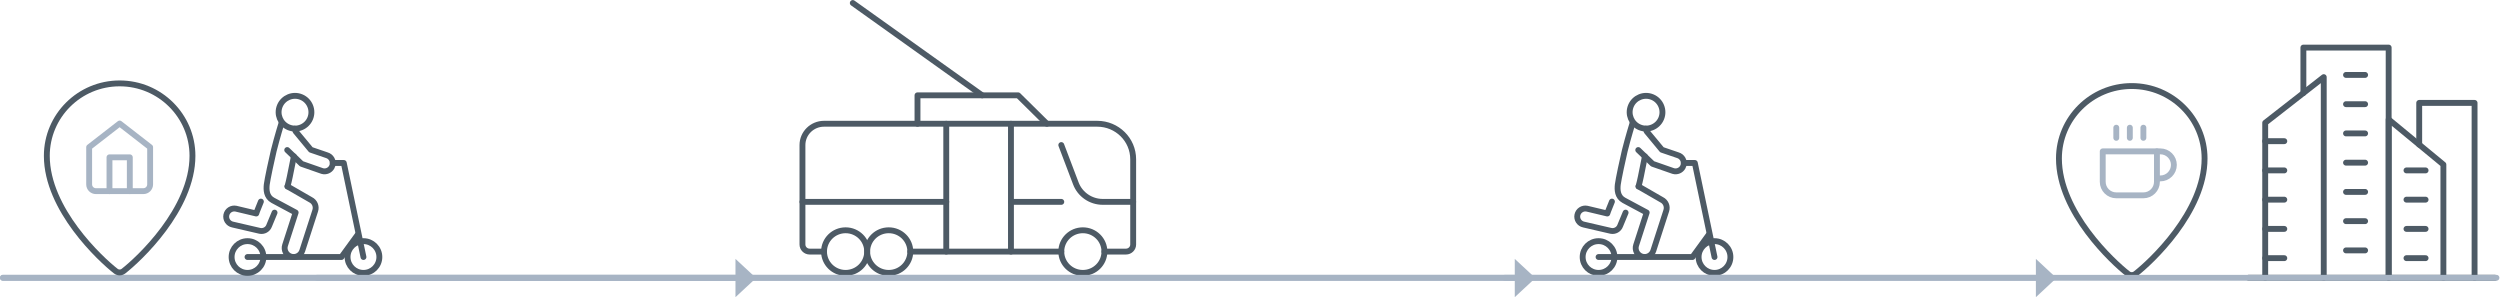 <?xml version="1.0" encoding="UTF-8" standalone="no"?>
<!-- Created with Inkscape (http://www.inkscape.org/) -->

<svg
   version="1.1"
   id="svg2"
   width="680.737"
   height="80.919"
   viewBox="0 0 680.737 80.919"
   sodipodi:docname="poezdki_2.ai"
   xmlns:inkscape="http://www.inkscape.org/namespaces/inkscape"
   xmlns:sodipodi="http://sodipodi.sourceforge.net/DTD/sodipodi-0.dtd"
   xmlns="http://www.w3.org/2000/svg"
   xmlns:svg="http://www.w3.org/2000/svg">
  <defs
     id="defs6">
    <clipPath
       clipPathUnits="userSpaceOnUse"
       id="clipPath16">
      <path
         d="M 0,60.689 H 510.553 V 0 H 0 Z"
         id="path14" />
    </clipPath>
    <clipPath
       clipPathUnits="userSpaceOnUse"
       id="clipPath116">
      <path
         d="M 0,60.689 H 510.553 V 0 H 0 Z"
         id="path114" />
    </clipPath>
  </defs>
  <sodipodi:namedview
     id="namedview4"
     pagecolor="#ffffff"
     bordercolor="#000000"
     borderopacity="0.25"
     inkscape:showpageshadow="2"
     inkscape:pageopacity="0.0"
     inkscape:pagecheckerboard="0"
     inkscape:deskcolor="#d1d1d1" />
  <g
     id="g8"
     inkscape:groupmode="layer"
     inkscape:label="poezdki_2"
     transform="matrix(1.333,0,0,-1.333,0,80.919)">
    <g
       id="g10">
      <g
         id="g12"
         clip-path="url(#clipPath16)">
        <g
           id="g18"
           transform="translate(0.6,3.962)">
          <path
             d="M 0,0 H 309.468"
             style="fill:none;stroke:#a7b4c4;stroke-width:1.2;stroke-linecap:round;stroke-linejoin:round;stroke-miterlimit:10;stroke-dasharray:none;stroke-opacity:1"
             id="path20" />
        </g>
        <g
           id="g22"
           transform="translate(0.6,3.962)">
          <path
             d="M 0,0 H 150.28"
             style="fill:none;stroke:#a7b4c4;stroke-width:1.2;stroke-linecap:round;stroke-linejoin:round;stroke-miterlimit:10;stroke-dasharray:none;stroke-opacity:1"
             id="path24" />
        </g>
        <g
           id="g26"
           transform="translate(509.646,3.969)">
          <path
             d="M 0,0 H -50.308"
             style="fill:none;stroke:#4d5a65;stroke-width:1.2;stroke-linecap:round;stroke-linejoin:round;stroke-miterlimit:10;stroke-dasharray:none;stroke-opacity:1"
             id="path28" />
        </g>
      </g>
    </g>
    <g
       id="g30"
       transform="translate(494.177,31.161)">
      <path
         d="M 0,0 V 8.524 H 11.309 V -27.192"
         style="fill:none;stroke:#4d5a65;stroke-width:1.2;stroke-linecap:round;stroke-linejoin:round;stroke-miterlimit:10;stroke-dasharray:none;stroke-opacity:1"
         id="path32" />
    </g>
    <g
       id="g34"
       transform="translate(487.937,3.969)">
      <path
         d="M 0,0 V 32.339 L 11.18,23.118 V 0"
         style="fill:none;stroke:#4d5a65;stroke-width:1.2;stroke-linecap:round;stroke-linejoin:round;stroke-miterlimit:10;stroke-dasharray:none;stroke-opacity:1"
         id="path36" />
    </g>
    <g
       id="g38"
       transform="translate(470.518,41.703)">
      <path
         d="M 0,0 V 9.281 H 17.419 V -37.734"
         style="fill:none;stroke:#4d5a65;stroke-width:1.2;stroke-linecap:round;stroke-linejoin:round;stroke-miterlimit:10;stroke-dasharray:none;stroke-opacity:1"
         id="path40" />
    </g>
    <g
       id="g42"
       transform="translate(462.718,3.969)">
      <path
         d="m 0,0 v 31.65 l 11.959,9.33 V 0"
         style="fill:none;stroke:#4d5a65;stroke-width:1.2;stroke-linecap:round;stroke-linejoin:round;stroke-miterlimit:10;stroke-dasharray:none;stroke-opacity:1"
         id="path44" />
    </g>
    <g
       id="g46"
       transform="translate(479.227,45.399)">
      <path
         d="M 0,0 H 3.9"
         style="fill:none;stroke:#4d5a65;stroke-width:1.2;stroke-linecap:round;stroke-linejoin:round;stroke-miterlimit:10;stroke-dasharray:none;stroke-opacity:1"
         id="path48" />
    </g>
    <g
       id="g50"
       transform="translate(479.227,39.425)">
      <path
         d="M 0,0 H 3.9"
         style="fill:none;stroke:#4d5a65;stroke-width:1.2;stroke-linecap:round;stroke-linejoin:round;stroke-miterlimit:10;stroke-dasharray:none;stroke-opacity:1"
         id="path52" />
    </g>
    <g
       id="g54"
       transform="translate(479.227,33.451)">
      <path
         d="M 0,0 H 3.9"
         style="fill:none;stroke:#4d5a65;stroke-width:1.2;stroke-linecap:round;stroke-linejoin:round;stroke-miterlimit:10;stroke-dasharray:none;stroke-opacity:1"
         id="path56" />
    </g>
    <g
       id="g58"
       transform="translate(479.227,27.477)">
      <path
         d="M 0,0 H 3.9"
         style="fill:none;stroke:#4d5a65;stroke-width:1.2;stroke-linecap:round;stroke-linejoin:round;stroke-miterlimit:10;stroke-dasharray:none;stroke-opacity:1"
         id="path60" />
    </g>
    <g
       id="g62"
       transform="translate(479.227,21.502)">
      <path
         d="M 0,0 H 3.9"
         style="fill:none;stroke:#4d5a65;stroke-width:1.2;stroke-linecap:round;stroke-linejoin:round;stroke-miterlimit:10;stroke-dasharray:none;stroke-opacity:1"
         id="path64" />
    </g>
    <g
       id="g66"
       transform="translate(479.227,15.528)">
      <path
         d="M 0,0 H 3.9"
         style="fill:none;stroke:#4d5a65;stroke-width:1.2;stroke-linecap:round;stroke-linejoin:round;stroke-miterlimit:10;stroke-dasharray:none;stroke-opacity:1"
         id="path68" />
    </g>
    <g
       id="g70"
       transform="translate(479.227,9.554)">
      <path
         d="M 0,0 H 3.9"
         style="fill:none;stroke:#4d5a65;stroke-width:1.2;stroke-linecap:round;stroke-linejoin:round;stroke-miterlimit:10;stroke-dasharray:none;stroke-opacity:1"
         id="path72" />
    </g>
    <g
       id="g74"
       transform="translate(462.718,31.868)">
      <path
         d="M 0,0 H 3.9"
         style="fill:none;stroke:#4d5a65;stroke-width:1.2;stroke-linecap:round;stroke-linejoin:round;stroke-miterlimit:10;stroke-dasharray:none;stroke-opacity:1"
         id="path76" />
    </g>
    <g
       id="g78"
       transform="translate(462.718,25.894)">
      <path
         d="M 0,0 H 3.9"
         style="fill:none;stroke:#4d5a65;stroke-width:1.2;stroke-linecap:round;stroke-linejoin:round;stroke-miterlimit:10;stroke-dasharray:none;stroke-opacity:1"
         id="path80" />
    </g>
    <g
       id="g82"
       transform="translate(462.718,19.92)">
      <path
         d="M 0,0 H 3.9"
         style="fill:none;stroke:#4d5a65;stroke-width:1.2;stroke-linecap:round;stroke-linejoin:round;stroke-miterlimit:10;stroke-dasharray:none;stroke-opacity:1"
         id="path84" />
    </g>
    <g
       id="g86"
       transform="translate(462.718,13.946)">
      <path
         d="M 0,0 H 3.9"
         style="fill:none;stroke:#4d5a65;stroke-width:1.2;stroke-linecap:round;stroke-linejoin:round;stroke-miterlimit:10;stroke-dasharray:none;stroke-opacity:1"
         id="path88" />
    </g>
    <g
       id="g90"
       transform="translate(462.718,7.971)">
      <path
         d="M 0,0 H 3.9"
         style="fill:none;stroke:#4d5a65;stroke-width:1.2;stroke-linecap:round;stroke-linejoin:round;stroke-miterlimit:10;stroke-dasharray:none;stroke-opacity:1"
         id="path92" />
    </g>
    <g
       id="g94"
       transform="translate(491.577,25.894)">
      <path
         d="M 0,0 H 3.9"
         style="fill:none;stroke:#4d5a65;stroke-width:1.2;stroke-linecap:round;stroke-linejoin:round;stroke-miterlimit:10;stroke-dasharray:none;stroke-opacity:1"
         id="path96" />
    </g>
    <g
       id="g98"
       transform="translate(491.577,19.92)">
      <path
         d="M 0,0 H 3.9"
         style="fill:none;stroke:#4d5a65;stroke-width:1.2;stroke-linecap:round;stroke-linejoin:round;stroke-miterlimit:10;stroke-dasharray:none;stroke-opacity:1"
         id="path100" />
    </g>
    <g
       id="g102"
       transform="translate(491.577,13.946)">
      <path
         d="M 0,0 H 3.9"
         style="fill:none;stroke:#4d5a65;stroke-width:1.2;stroke-linecap:round;stroke-linejoin:round;stroke-miterlimit:10;stroke-dasharray:none;stroke-opacity:1"
         id="path104" />
    </g>
    <g
       id="g106"
       transform="translate(491.577,7.971)">
      <path
         d="M 0,0 H 3.9"
         style="fill:none;stroke:#4d5a65;stroke-width:1.2;stroke-linecap:round;stroke-linejoin:round;stroke-miterlimit:10;stroke-dasharray:none;stroke-opacity:1"
         id="path108" />
    </g>
    <g
       id="g110">
      <g
         id="g112"
         clip-path="url(#clipPath116)">
        <g
           id="g118"
           transform="translate(440.603,29.784)">
          <path
             d="M 0,0 H 0.691 C 2.22,0 3.46,-1.237 3.46,-2.763 3.46,-4.29 2.22,-5.526 0.691,-5.526 H 0"
             style="fill:none;stroke:#a7b4c4;stroke-width:1.2;stroke-linecap:round;stroke-linejoin:round;stroke-miterlimit:10;stroke-dasharray:none;stroke-opacity:1"
             id="path120" />
        </g>
        <g
           id="g122"
           transform="translate(429.53,29.784)">
          <path
             d="m 0,0 h 11.073 v -6.218 c 0,-1.526 -1.24,-2.763 -2.769,-2.763 H 2.768 C 1.239,-8.981 0,-7.744 0,-6.218 Z"
             style="fill:none;stroke:#a7b4c4;stroke-width:1.2;stroke-linecap:round;stroke-linejoin:round;stroke-miterlimit:10;stroke-dasharray:none;stroke-opacity:1"
             id="path124" />
        </g>
        <g
           id="g126"
           transform="translate(432.298,34.619)">
          <path
             d="M 0,0 V -2.072"
             style="fill:none;stroke:#a7b4c4;stroke-width:1.2;stroke-linecap:round;stroke-linejoin:round;stroke-miterlimit:10;stroke-dasharray:none;stroke-opacity:1"
             id="path128" />
        </g>
        <g
           id="g130"
           transform="translate(435.066,34.619)">
          <path
             d="M 0,0 V -2.072"
             style="fill:none;stroke:#a7b4c4;stroke-width:1.2;stroke-linecap:round;stroke-linejoin:round;stroke-miterlimit:10;stroke-dasharray:none;stroke-opacity:1"
             id="path132" />
        </g>
        <g
           id="g134"
           transform="translate(437.834,34.619)">
          <path
             d="M 0,0 V -2.072"
             style="fill:none;stroke:#a7b4c4;stroke-width:1.2;stroke-linecap:round;stroke-linejoin:round;stroke-miterlimit:10;stroke-dasharray:none;stroke-opacity:1"
             id="path136" />
        </g>
        <g
           id="g138"
           transform="translate(420.583,28.324)">
          <path
             d="M 0,0 C 0,8.176 6.66,14.805 14.875,14.805 23.09,14.805 29.75,8.176 29.75,0 c 0,-10.942 -11.022,-21.163 -14.09,-23.545 -0.465,-0.359 -1.106,-0.359 -1.569,0 C 11.022,-21.163 0,-10.942 0,0 Z"
             style="fill:none;stroke:#4d5a65;stroke-width:1.2;stroke-linecap:round;stroke-linejoin:round;stroke-miterlimit:10;stroke-dasharray:none;stroke-opacity:1"
             id="path140" />
        </g>
        <g
           id="g142"
           transform="translate(18.211,30.638)">
          <path
             d="M 0,0 6.229,4.836 12.457,0 v -7.598 c 0,-0.764 -0.619,-1.382 -1.383,-1.382 H 1.384 C 0.619,-8.98 0,-8.362 0,-7.598 Z"
             style="fill:none;stroke:#a7b4c4;stroke-width:1.2;stroke-linecap:round;stroke-linejoin:round;stroke-miterlimit:10;stroke-dasharray:none;stroke-opacity:1"
             id="path144" />
        </g>
        <g
           id="g146"
           transform="translate(22.364,21.658)">
          <path
             d="M 0,0 V 6.908 H 4.152 V 0"
             style="fill:none;stroke:#a7b4c4;stroke-width:1.2;stroke-linecap:round;stroke-linejoin:round;stroke-miterlimit:10;stroke-dasharray:none;stroke-opacity:1"
             id="path148" />
        </g>
        <g
           id="g150"
           transform="translate(9.564,28.865)">
          <path
             d="m 0,0 c 0,8.176 6.66,14.805 14.875,14.805 8.216,0 14.876,-6.629 14.876,-14.805 0,-10.942 -11.023,-21.163 -14.091,-23.545 -0.464,-0.359 -1.105,-0.359 -1.569,0 C 11.022,-21.163 0,-10.942 0,0 Z"
             style="fill:none;stroke:#4d5a65;stroke-width:1.2;stroke-linecap:round;stroke-linejoin:round;stroke-miterlimit:10;stroke-dasharray:none;stroke-opacity:1"
             id="path152" />
        </g>
        <g
           id="g154"
           transform="translate(334.705,22.623)">
          <path
             d="M 0,0 C 0.182,0.661 0.341,1.329 0.477,2.003 L 1.309,6.142"
             style="fill:none;stroke:#4d5a65;stroke-width:1.2;stroke-linecap:round;stroke-linejoin:round;stroke-miterlimit:10;stroke-dasharray:none;stroke-opacity:1"
             id="path156" />
        </g>
        <g
           id="g158"
           transform="translate(336.184,34.413)">
          <path
             d="M 0,0 0.174,-0.535 3.296,-4.301 6.543,-5.41 C 7.439,-5.664 7.96,-6.593 7.706,-7.487 7.669,-7.621 7.616,-7.745 7.551,-7.861 7.177,-8.52 6.388,-8.865 5.625,-8.649 l -4.23,1.476 -2.929,2.816"
             style="fill:none;stroke:#4d5a65;stroke-width:1.2;stroke-linecap:round;stroke-linejoin:round;stroke-miterlimit:10;stroke-dasharray:none;stroke-opacity:1"
             id="path160" />
        </g>
        <g
           id="g162"
           transform="translate(334.95,34.697)">
          <path
             d="M 0,0 C -1.705,0.712 -2.511,2.675 -1.799,4.376 -1.085,6.077 0.881,6.882 2.586,6.171 4.29,5.459 5.097,3.496 4.384,1.795 3.671,0.093 1.705,-0.712 0,0 Z"
             style="fill:none;stroke:#4d5a65;stroke-width:1.2;stroke-linecap:round;stroke-linejoin:round;stroke-miterlimit:10;stroke-dasharray:none;stroke-opacity:1"
             id="path164" />
        </g>
        <g
           id="g166"
           transform="translate(329.79,8.203)">
          <path
             d="m 0,0 c 0,-1.791 -1.454,-3.242 -3.248,-3.242 -1.795,0 -3.25,1.451 -3.25,3.242 0,1.792 1.455,3.244 3.25,3.244 C -1.454,3.244 0,1.792 0,0 Z"
             style="fill:none;stroke:#4d5a65;stroke-width:1.2;stroke-linecap:round;stroke-linejoin:round;stroke-miterlimit:10;stroke-dasharray:none;stroke-opacity:1"
             id="path168" />
        </g>
        <g
           id="g170"
           transform="translate(353.474,8.203)">
          <path
             d="m 0,0 c 0,-1.791 -1.454,-3.242 -3.248,-3.242 -1.795,0 -3.25,1.451 -3.25,3.242 0,1.792 1.455,3.244 3.25,3.244 C -1.454,3.244 0,1.792 0,0 Z"
             style="fill:none;stroke:#4d5a65;stroke-width:1.2;stroke-linecap:round;stroke-linejoin:round;stroke-miterlimit:10;stroke-dasharray:none;stroke-opacity:1"
             id="path172" />
        </g>
        <g
           id="g174"
           transform="translate(350.226,8.203)">
          <path
             d="M 0,0 -4.02,19.212 H -6.273"
             style="fill:none;stroke:#4d5a65;stroke-width:1.2;stroke-linecap:round;stroke-linejoin:round;stroke-miterlimit:10;stroke-dasharray:none;stroke-opacity:1"
             id="path176" />
        </g>
        <g
           id="g178"
           transform="translate(326.542,8.203)">
          <path
             d="m 0,0 h 19.188 l 3.304,4.539"
             style="fill:none;stroke:#4d5a65;stroke-width:1.2;stroke-linecap:round;stroke-linejoin:round;stroke-miterlimit:10;stroke-dasharray:none;stroke-opacity:1"
             id="path180" />
        </g>
        <g
           id="g182"
           transform="translate(334.705,22.623)">
          <path
             d="m 0,0 4.72,-2.72 c 0.829,-0.4 1.233,-1.349 0.95,-2.222 l -2.656,-8.206 c -0.315,-0.965 -1.353,-1.494 -2.322,-1.181 -0.967,0.313 -1.497,1.35 -1.183,2.316 l 2.161,6.68 c 0,0 -2.624,1.385 -4.661,2.499 -1.325,0.725 -1.363,2.146 -1.242,3.224 0.098,0.889 1.077,5.51 1.425,6.898 0.702,2.81 1.608,5.714 1.608,5.714"
             style="fill:none;stroke:#4d5a65;stroke-width:1.2;stroke-linecap:round;stroke-linejoin:round;stroke-miterlimit:10;stroke-dasharray:none;stroke-opacity:1"
             id="path184" />
        </g>
        <g
           id="g186"
           transform="translate(332.066,17.271)">
          <path
             d="M 0,0 -1.103,-2.662 C -1.384,-3.441 -2.198,-3.894 -3.01,-3.723 l -5.556,1.287 c -0.898,0.189 -1.471,1.069 -1.281,1.964 0.19,0.896 1.071,1.468 1.969,1.278 l 4.14,-0.986 c 0,0 0.134,0.504 0.947,2.432"
             style="fill:none;stroke:#4d5a65;stroke-width:1.2;stroke-linecap:round;stroke-linejoin:round;stroke-miterlimit:10;stroke-dasharray:none;stroke-opacity:1"
             id="path188" />
        </g>
        <g
           id="g190"
           transform="translate(58.724,22.623)">
          <path
             d="M 0,0 C 0.182,0.661 0.341,1.329 0.477,2.003 L 1.309,6.142"
             style="fill:none;stroke:#4d5a65;stroke-width:1.2;stroke-linecap:round;stroke-linejoin:round;stroke-miterlimit:10;stroke-dasharray:none;stroke-opacity:1"
             id="path192" />
        </g>
        <g
           id="g194"
           transform="translate(60.203,34.413)">
          <path
             d="M 0,0 0.175,-0.535 3.296,-4.301 6.543,-5.41 C 7.439,-5.664 7.96,-6.593 7.706,-7.487 7.669,-7.621 7.616,-7.745 7.551,-7.861 7.177,-8.52 6.388,-8.865 5.625,-8.649 l -4.229,1.476 -2.929,2.816"
             style="fill:none;stroke:#4d5a65;stroke-width:1.2;stroke-linecap:round;stroke-linejoin:round;stroke-miterlimit:10;stroke-dasharray:none;stroke-opacity:1"
             id="path196" />
        </g>
        <g
           id="g198"
           transform="translate(58.969,34.697)">
          <path
             d="M 0,0 C -1.705,0.712 -2.511,2.675 -1.799,4.376 -1.085,6.077 0.881,6.882 2.586,6.171 4.291,5.459 5.097,3.496 4.384,1.795 3.671,0.093 1.705,-0.712 0,0 Z"
             style="fill:none;stroke:#4d5a65;stroke-width:1.2;stroke-linecap:round;stroke-linejoin:round;stroke-miterlimit:10;stroke-dasharray:none;stroke-opacity:1"
             id="path200" />
        </g>
        <g
           id="g202"
           transform="translate(53.81,8.203)">
          <path
             d="m 0,0 c 0,-1.791 -1.454,-3.242 -3.249,-3.242 -1.795,0 -3.25,1.451 -3.25,3.242 0,1.792 1.455,3.244 3.25,3.244 C -1.454,3.244 0,1.792 0,0 Z"
             style="fill:none;stroke:#4d5a65;stroke-width:1.2;stroke-linecap:round;stroke-linejoin:round;stroke-miterlimit:10;stroke-dasharray:none;stroke-opacity:1"
             id="path204" />
        </g>
        <g
           id="g206"
           transform="translate(77.493,8.203)">
          <path
             d="m 0,0 c 0,-1.791 -1.454,-3.242 -3.248,-3.242 -1.795,0 -3.25,1.451 -3.25,3.242 0,1.792 1.455,3.244 3.25,3.244 C -1.454,3.244 0,1.792 0,0 Z"
             style="fill:none;stroke:#4d5a65;stroke-width:1.2;stroke-linecap:round;stroke-linejoin:round;stroke-miterlimit:10;stroke-dasharray:none;stroke-opacity:1"
             id="path208" />
        </g>
        <g
           id="g210"
           transform="translate(74.245,8.203)">
          <path
             d="M 0,0 -4.02,19.212 H -6.273"
             style="fill:none;stroke:#4d5a65;stroke-width:1.2;stroke-linecap:round;stroke-linejoin:round;stroke-miterlimit:10;stroke-dasharray:none;stroke-opacity:1"
             id="path212" />
        </g>
        <g
           id="g214"
           transform="translate(50.561,8.203)">
          <path
             d="m 0,0 h 19.188 l 3.304,4.539"
             style="fill:none;stroke:#4d5a65;stroke-width:1.2;stroke-linecap:round;stroke-linejoin:round;stroke-miterlimit:10;stroke-dasharray:none;stroke-opacity:1"
             id="path216" />
        </g>
        <g
           id="g218"
           transform="translate(58.724,22.623)">
          <path
             d="m 0,0 4.72,-2.72 c 0.829,-0.4 1.234,-1.349 0.95,-2.222 l -2.656,-8.206 c -0.315,-0.965 -1.353,-1.494 -2.321,-1.181 -0.968,0.313 -1.498,1.35 -1.184,2.316 l 2.161,6.68 c 0,0 -2.624,1.385 -4.661,2.499 -1.325,0.725 -1.362,2.146 -1.242,3.224 0.098,0.889 1.077,5.51 1.425,6.898 0.703,2.81 1.608,5.714 1.608,5.714"
             style="fill:none;stroke:#4d5a65;stroke-width:1.2;stroke-linecap:round;stroke-linejoin:round;stroke-miterlimit:10;stroke-dasharray:none;stroke-opacity:1"
             id="path220" />
        </g>
        <g
           id="g222"
           transform="translate(56.085,17.271)">
          <path
             d="M 0,0 -1.103,-2.662 C -1.384,-3.441 -2.198,-3.894 -3.01,-3.723 l -5.557,1.287 c -0.897,0.189 -1.47,1.069 -1.28,1.964 0.19,0.896 1.072,1.468 1.969,1.278 l 4.14,-0.986 c 0,0 0.134,0.504 0.947,2.432"
             style="fill:none;stroke:#4d5a65;stroke-width:1.2;stroke-linecap:round;stroke-linejoin:round;stroke-miterlimit:10;stroke-dasharray:none;stroke-opacity:1"
             id="path224" />
        </g>
        <g
           id="g226"
           transform="translate(216.791,9.313)">
          <path
             d="M 0,0 H -30.841"
             style="fill:none;stroke:#4d5a65;stroke-width:1.2;stroke-linecap:round;stroke-linejoin:round;stroke-miterlimit:10;stroke-dasharray:none;stroke-opacity:1"
             id="path228" />
        </g>
        <g
           id="g230"
           transform="translate(168.326,9.313)">
          <path
             d="m 0,0 h -2.937 c -0.811,0 -1.469,0.649 -1.469,1.45 v 20.311 c 0,2.404 1.973,4.352 4.406,4.352 h 55.808 c 4.055,0 7.343,-3.247 7.343,-7.253 V 1.45 C 63.151,0.649 62.494,0 61.683,0 h -4.406"
             style="fill:none;stroke:#4d5a65;stroke-width:1.2;stroke-linecap:round;stroke-linejoin:round;stroke-miterlimit:10;stroke-dasharray:none;stroke-opacity:1"
             id="path232" />
        </g>
        <g
           id="g234"
           transform="translate(177.138,9.313)">
          <path
             d="m 0,0 c 0,-2.404 -1.972,-4.353 -4.405,-4.353 -2.434,0 -4.407,1.949 -4.407,4.353 0,2.403 1.973,4.352 4.407,4.352 C -1.972,4.352 0,2.403 0,0 Z"
             style="fill:none;stroke:#4d5a65;stroke-width:1.2;stroke-linecap:round;stroke-linejoin:round;stroke-miterlimit:10;stroke-dasharray:none;stroke-opacity:1"
             id="path236" />
        </g>
        <g
           id="g238"
           transform="translate(185.95,9.313)">
          <path
             d="m 0,0 c 0,-2.404 -1.973,-4.353 -4.406,-4.353 -2.433,0 -4.406,1.949 -4.406,4.353 0,2.403 1.973,4.352 4.406,4.352 C -1.973,4.352 0,2.403 0,0 Z"
             style="fill:none;stroke:#4d5a65;stroke-width:1.2;stroke-linecap:round;stroke-linejoin:round;stroke-miterlimit:10;stroke-dasharray:none;stroke-opacity:1"
             id="path240" />
        </g>
        <g
           id="g242"
           transform="translate(225.603,9.313)">
          <path
             d="m 0,0 c 0,-2.404 -1.973,-4.353 -4.406,-4.353 -2.433,0 -4.406,1.949 -4.406,4.353 0,2.403 1.973,4.352 4.406,4.352 C -1.973,4.352 0,2.403 0,0 Z"
             style="fill:none;stroke:#4d5a65;stroke-width:1.2;stroke-linecap:round;stroke-linejoin:round;stroke-miterlimit:10;stroke-dasharray:none;stroke-opacity:1"
             id="path244" />
        </g>
        <g
           id="g246"
           transform="translate(216.791,31.074)">
          <path
             d="m 0,0 2.976,-7.84 c 0.86,-2.265 3.052,-3.766 5.501,-3.766 h 6.209"
             style="fill:none;stroke:#4d5a65;stroke-width:1.2;stroke-linecap:round;stroke-linejoin:round;stroke-miterlimit:10;stroke-dasharray:none;stroke-opacity:1"
             id="path248" />
        </g>
        <g
           id="g250"
           transform="translate(216.791,19.468)">
          <path
             d="M 0,0 H -10.281"
             style="fill:none;stroke:#4d5a65;stroke-width:1.2;stroke-linecap:round;stroke-linejoin:round;stroke-miterlimit:10;stroke-dasharray:none;stroke-opacity:1"
             id="path252" />
        </g>
        <g
           id="g254"
           transform="translate(193.293,19.468)">
          <path
             d="M 0,0 H -29.373"
             style="fill:none;stroke:#4d5a65;stroke-width:1.2;stroke-linecap:round;stroke-linejoin:round;stroke-miterlimit:10;stroke-dasharray:none;stroke-opacity:1"
             id="path256" />
        </g>
        <g
           id="g258"
           transform="translate(206.51,35.426)">
          <path
             d="M 0,0 V -26.113"
             style="fill:none;stroke:#4d5a65;stroke-width:1.2;stroke-linecap:round;stroke-linejoin:round;stroke-miterlimit:10;stroke-dasharray:none;stroke-opacity:1"
             id="path260" />
        </g>
        <g
           id="g262"
           transform="translate(193.293,35.426)">
          <path
             d="M 0,0 V -26.113"
             style="fill:none;stroke:#4d5a65;stroke-width:1.2;stroke-linecap:round;stroke-linejoin:round;stroke-miterlimit:10;stroke-dasharray:none;stroke-opacity:1"
             id="path264" />
        </g>
        <g
           id="g266"
           transform="translate(187.418,35.426)">
          <path
             d="M 0,0 V 5.803 H 20.561 L 26.436,0"
             style="fill:none;stroke:#4d5a65;stroke-width:1.2;stroke-linecap:round;stroke-linejoin:round;stroke-miterlimit:10;stroke-dasharray:none;stroke-opacity:1"
             id="path268" />
        </g>
        <g
           id="g270"
           transform="translate(200.636,41.229)">
          <path
             d="M 0,0 -26.435,18.86"
             style="fill:none;stroke:#4d5a65;stroke-width:1.2;stroke-linecap:round;stroke-linejoin:round;stroke-miterlimit:10;stroke-dasharray:none;stroke-opacity:1"
             id="path272" />
        </g>
        <g
           id="g274"
           transform="translate(64.786,3.962)">
          <path
             d="M 0,0 H 445.168"
             style="fill:none;stroke:#a7b4c4;stroke-width:1.2;stroke-linecap:round;stroke-linejoin:round;stroke-miterlimit:10;stroke-dasharray:none;stroke-opacity:1"
             id="path276" />
        </g>
        <g
           id="g278"
           transform="translate(307.421,3.962)">
          <path
             d="M 0,0 H 109.095"
             style="fill:none;stroke:#a7b4c4;stroke-width:1.2;stroke-linecap:round;stroke-linejoin:round;stroke-miterlimit:10;stroke-dasharray:none;stroke-opacity:1"
             id="path280" />
        </g>
        <g
           id="g282"
           transform="translate(415.874)">
          <path
             d="M 0,0 4.207,3.911 0,7.822 Z"
             style="fill:#a7b4c4;fill-opacity:1;fill-rule:nonzero;stroke:none"
             id="path284" />
        </g>
        <g
           id="g286"
           transform="translate(309.425)">
          <path
             d="M 0,0 4.207,3.911 0,7.822 Z"
             style="fill:#a7b4c4;fill-opacity:1;fill-rule:nonzero;stroke:none"
             id="path288" />
        </g>
        <g
           id="g290"
           transform="translate(150.237)">
          <path
             d="M 0,0 4.208,3.911 0,7.822 Z"
             style="fill:#a7b4c4;fill-opacity:1;fill-rule:nonzero;stroke:none"
             id="path292" />
        </g>
      </g>
    </g>
  </g>
</svg>
